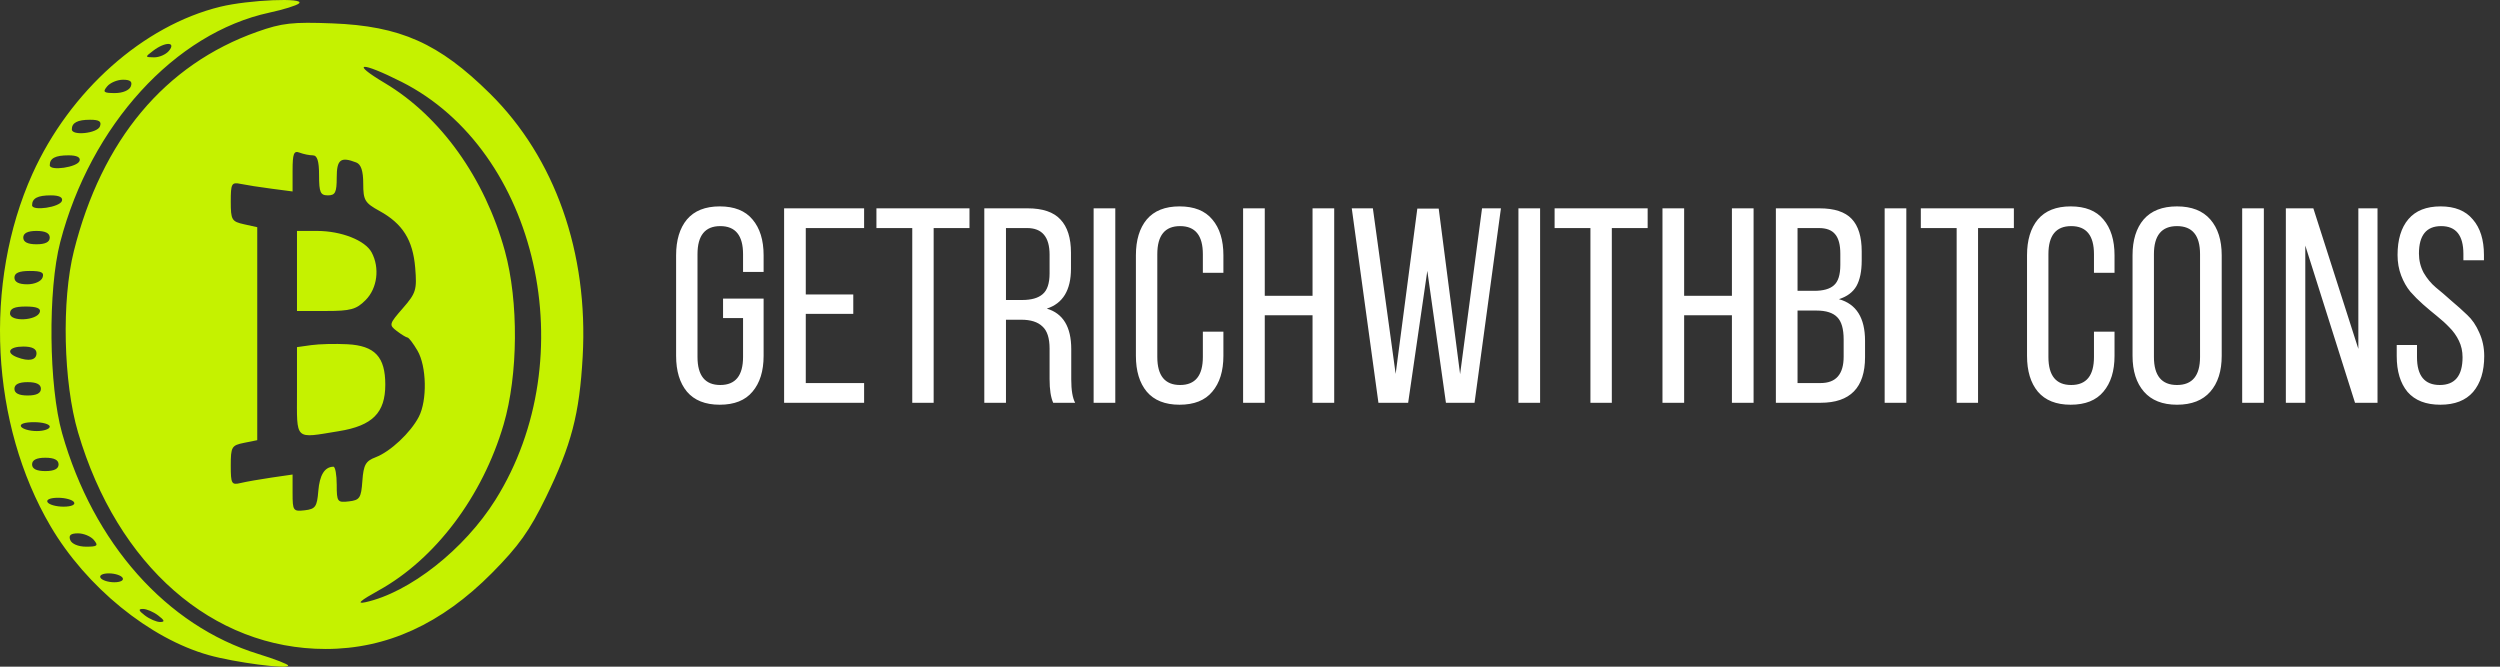<svg width="180" height="48" viewBox="0 0 180 48" fill="none" xmlns="http://www.w3.org/2000/svg">
<rect x="0" y="0" width="180" height="48" fill="#333333" stroke="none"/>
<path fill-rule="evenodd" clip-rule="evenodd" d="M15.867 0.484C10.316 1.837 5.022 6.548 2.329 12.532C-1.203 20.378 -0.679 30.535 3.637 37.883C6.206 42.256 10.755 45.965 15.026 47.168C16.898 47.695 20.748 48.201 20.748 47.919C20.748 47.826 19.782 47.451 18.602 47.088C11.99 45.05 6.719 39.122 4.473 31.196C3.509 27.795 3.441 20.865 4.338 17.428C6.534 9.015 12.59 2.376 19.406 0.907C20.406 0.692 21.36 0.395 21.526 0.246C22.01 -0.186 17.905 -0.013 15.867 0.484ZM18.522 2.287C11.871 4.643 7.33 10.072 5.321 18.068C4.426 21.629 4.561 27.538 5.619 31.131C8.446 40.731 15.3 46.726 23.45 46.726C27.841 46.726 31.78 44.928 35.412 41.266C37.349 39.312 38.133 38.212 39.304 35.809C41.144 32.031 41.722 29.82 41.953 25.682C42.371 18.199 39.965 11.369 35.281 6.741C31.608 3.111 28.822 1.871 23.926 1.683C21.055 1.572 20.3 1.657 18.522 2.287ZM12.165 3.659C11.947 3.923 11.465 4.135 11.093 4.129C10.43 4.119 10.428 4.11 11.033 3.649C11.89 2.996 12.705 3.004 12.165 3.659ZM28.901 5.888C38.743 10.847 42.094 25.746 35.671 35.989C33.431 39.562 29.479 42.671 26.3 43.362C25.644 43.504 25.937 43.245 27.264 42.51C31.349 40.248 34.741 35.743 36.262 30.56C37.31 26.989 37.349 21.707 36.354 18.082C34.913 12.835 31.724 8.373 27.706 5.98C25.173 4.472 25.97 4.41 28.901 5.888ZM9.419 6.221C9.312 6.5 8.836 6.701 8.277 6.701C7.461 6.701 7.377 6.629 7.714 6.221C7.932 5.956 8.446 5.74 8.856 5.74C9.388 5.74 9.549 5.878 9.419 6.221ZM7.194 9.102C7.004 9.601 5.171 9.795 5.171 9.316C5.171 8.837 5.579 8.622 6.486 8.622C7.147 8.622 7.329 8.746 7.194 9.102ZM22.522 11.184C22.844 11.184 22.973 11.594 22.973 12.625C22.973 13.852 23.067 14.066 23.609 14.066C24.139 14.066 24.244 13.852 24.244 12.785C24.244 11.481 24.525 11.264 25.649 11.698C25.995 11.832 26.152 12.305 26.153 13.219C26.153 14.416 26.267 14.608 27.319 15.186C28.993 16.106 29.729 17.278 29.895 19.284C30.025 20.868 29.953 21.103 29.004 22.192C28.011 23.331 27.995 23.394 28.571 23.834C28.901 24.086 29.248 24.296 29.341 24.302C29.435 24.308 29.757 24.73 30.056 25.242C30.719 26.371 30.769 28.826 30.154 30.012C29.559 31.157 28.106 32.518 27.045 32.922C26.326 33.195 26.174 33.467 26.091 34.623C26.003 35.858 25.902 36.01 25.119 36.1C24.292 36.197 24.244 36.132 24.244 34.9C24.244 34.184 24.137 33.6 24.006 33.603C23.372 33.616 23.011 34.2 22.917 35.363C22.826 36.487 22.709 36.652 21.94 36.741C21.109 36.837 21.066 36.775 21.066 35.504V34.166L19.555 34.385C18.725 34.506 17.724 34.682 17.33 34.776C16.669 34.935 16.615 34.839 16.615 33.512C16.615 32.173 16.679 32.064 17.569 31.885L18.522 31.693V24.025V16.358L17.569 16.147C16.684 15.951 16.615 15.833 16.615 14.514C16.615 13.21 16.674 13.105 17.33 13.241C17.724 13.323 18.725 13.479 19.555 13.587L21.066 13.785V12.29C21.066 11.058 21.154 10.829 21.568 10.989C21.845 11.096 22.274 11.184 22.522 11.184ZM5.729 11.584C5.58 12.042 3.582 12.334 3.582 11.898C3.582 11.394 3.98 11.184 4.933 11.184C5.532 11.184 5.814 11.325 5.729 11.584ZM4.458 14.466C4.309 14.924 2.31 15.216 2.31 14.78C2.31 14.276 2.709 14.066 3.661 14.066C4.261 14.066 4.542 14.207 4.458 14.466ZM3.582 17.107C3.582 17.428 3.264 17.588 2.628 17.588C1.992 17.588 1.675 17.428 1.675 17.107C1.675 16.787 1.992 16.627 2.628 16.627C3.264 16.627 3.582 16.787 3.582 17.107ZM21.383 19.509V22.391H23.464C25.25 22.391 25.655 22.279 26.325 21.605C27.168 20.756 27.354 19.295 26.762 18.18C26.297 17.306 24.575 16.627 22.824 16.627H21.383V19.509ZM3.061 19.989C2.957 20.263 2.483 20.47 1.958 20.47C1.353 20.47 1.039 20.306 1.039 19.989C1.039 19.655 1.373 19.509 2.141 19.509C2.991 19.509 3.202 19.619 3.061 19.989ZM2.868 22.471C2.665 23.096 0.721 23.186 0.721 22.571C0.721 22.21 1.039 22.07 1.86 22.07C2.629 22.07 2.957 22.201 2.868 22.471ZM22.416 24.848L21.383 24.993V28.174C21.383 31.785 21.157 31.57 24.403 31.043C26.82 30.65 27.741 29.725 27.741 27.692C27.741 25.693 26.99 24.891 25.019 24.786C24.156 24.74 22.985 24.768 22.416 24.848ZM2.628 25.433C2.628 25.935 2.076 26.048 1.224 25.719C0.393 25.398 0.655 24.952 1.675 24.952C2.31 24.952 2.628 25.113 2.628 25.433ZM2.946 27.994C2.946 28.314 2.628 28.475 1.992 28.475C1.357 28.475 1.039 28.314 1.039 27.994C1.039 27.674 1.357 27.514 1.992 27.514C2.628 27.514 2.946 27.674 2.946 27.994ZM3.582 30.716C3.582 30.892 3.161 31.036 2.647 31.036C2.133 31.036 1.624 30.892 1.516 30.716C1.399 30.526 1.777 30.396 2.45 30.396C3.073 30.396 3.582 30.54 3.582 30.716ZM4.218 33.438C4.218 33.758 3.9 33.918 3.264 33.918C2.628 33.918 2.31 33.758 2.31 33.438C2.31 33.117 2.628 32.957 3.264 32.957C3.9 32.957 4.218 33.117 4.218 33.438ZM5.33 36.159C5.445 36.346 5.128 36.48 4.573 36.48C4.048 36.48 3.531 36.336 3.423 36.159C3.308 35.973 3.625 35.839 4.18 35.839C4.705 35.839 5.222 35.983 5.33 36.159ZM6.761 38.881C7.098 39.29 7.014 39.361 6.198 39.361C5.639 39.361 5.163 39.161 5.056 38.881C4.926 38.538 5.087 38.401 5.619 38.401C6.029 38.401 6.543 38.617 6.761 38.881ZM8.827 41.603C8.938 41.784 8.678 41.923 8.229 41.923C7.792 41.923 7.346 41.779 7.237 41.603C7.127 41.422 7.387 41.283 7.836 41.283C8.273 41.283 8.719 41.427 8.827 41.603ZM11.389 44.314C11.855 44.669 11.889 44.784 11.529 44.784C11.267 44.784 10.774 44.573 10.435 44.314C9.969 43.959 9.935 43.844 10.295 43.844C10.557 43.844 11.049 44.056 11.389 44.314Z" fill="#C5F200"/>
<path d="M51.82 14.86C52.873 14.86 53.66 15.173 54.18 15.8C54.713 16.427 54.98 17.287 54.98 18.38V19.58H53.5V18.3C53.5 16.953 52.953 16.28 51.86 16.28C50.767 16.28 50.22 16.953 50.22 18.3V25.7C50.22 27.047 50.767 27.72 51.86 27.72C52.953 27.72 53.5 27.047 53.5 25.7V22.9H52.06V21.5H54.98V25.62C54.98 26.713 54.713 27.573 54.18 28.2C53.66 28.827 52.873 29.14 51.82 29.14C50.78 29.14 49.993 28.827 49.46 28.2C48.94 27.573 48.68 26.713 48.68 25.62V18.38C48.68 17.287 48.94 16.427 49.46 15.8C49.993 15.173 50.78 14.86 51.82 14.86ZM58.016 21.2H61.436V22.6H58.016V27.58H62.216V29H56.456V15H62.216V16.42H58.016V21.2ZM67.223 29H65.683V16.42H63.103V15H69.803V16.42H67.223V29ZM70.87 15H73.99C75.07 15 75.857 15.267 76.35 15.8C76.857 16.333 77.11 17.133 77.11 18.2V19.34C77.11 20.887 76.53 21.847 75.37 22.22C76.544 22.567 77.13 23.54 77.13 25.14V27.32C77.13 28.093 77.224 28.653 77.41 29H75.83C75.657 28.613 75.57 28.047 75.57 27.3V25.1C75.57 24.34 75.397 23.807 75.05 23.5C74.717 23.18 74.21 23.02 73.53 23.02H72.43V29H70.87V15ZM72.43 21.6H73.59C74.257 21.6 74.75 21.46 75.07 21.18C75.404 20.9 75.57 20.4 75.57 19.68V18.34C75.57 17.06 75.03 16.42 73.95 16.42H72.43V21.6ZM78.741 15H80.301V29H78.741V15ZM84.925 14.86C85.979 14.86 86.766 15.173 87.285 15.8C87.819 16.427 88.085 17.287 88.085 18.38V19.64H86.606V18.3C86.606 16.953 86.059 16.28 84.966 16.28C83.872 16.28 83.326 16.953 83.326 18.3V25.7C83.326 27.047 83.872 27.72 84.966 27.72C86.059 27.72 86.606 27.047 86.606 25.7V23.88H88.085V25.62C88.085 26.713 87.819 27.573 87.285 28.2C86.766 28.827 85.979 29.14 84.925 29.14C83.885 29.14 83.099 28.827 82.566 28.2C82.046 27.573 81.785 26.713 81.785 25.62V18.38C81.785 17.287 82.046 16.427 82.566 15.8C83.099 15.173 83.885 14.86 84.925 14.86ZM94.503 22.7H91.063V29H89.503V15H91.063V21.3H94.503V15H96.063V29H94.503V22.7ZM102.767 19.5L101.387 29H99.247L97.327 15H98.847L100.487 26.92L102.047 15.02H103.587L105.127 26.94L106.707 15H108.067L106.167 29H104.107L102.767 19.5ZM109.327 15H110.887V29H109.327V15ZM116.051 29H114.511V16.42H111.931V15H118.631V16.42H116.051V29ZM124.698 22.7H121.258V29H119.698V15H121.258V21.3H124.698V15H126.258V29H124.698V22.7ZM127.863 15H131.003C132.069 15 132.843 15.253 133.323 15.76C133.803 16.267 134.043 17.047 134.043 18.1V18.76C134.043 19.533 133.916 20.147 133.663 20.6C133.409 21.04 132.989 21.353 132.403 21.54C133.656 21.887 134.283 22.887 134.283 24.54V25.72C134.283 27.907 133.216 29 131.083 29H127.863V15ZM129.423 20.94H130.623C131.276 20.94 131.749 20.807 132.043 20.54C132.349 20.273 132.503 19.787 132.503 19.08V18.26C132.503 17.633 132.383 17.173 132.143 16.88C131.903 16.573 131.509 16.42 130.963 16.42H129.423V20.94ZM129.423 27.58H131.083C132.189 27.58 132.743 26.947 132.743 25.68V24.44C132.743 23.68 132.589 23.147 132.283 22.84C131.976 22.52 131.476 22.36 130.783 22.36H129.423V27.58ZM135.695 15H137.255V29H135.695V15ZM142.419 29H140.879V16.42H138.299V15H144.999V16.42H142.419V29ZM149.086 14.86C150.139 14.86 150.926 15.173 151.446 15.8C151.979 16.427 152.246 17.287 152.246 18.38V19.64H150.766V18.3C150.766 16.953 150.219 16.28 149.126 16.28C148.032 16.28 147.486 16.953 147.486 18.3V25.7C147.486 27.047 148.032 27.72 149.126 27.72C150.219 27.72 150.766 27.047 150.766 25.7V23.88H152.246V25.62C152.246 26.713 151.979 27.573 151.446 28.2C150.926 28.827 150.139 29.14 149.086 29.14C148.046 29.14 147.259 28.827 146.726 28.2C146.206 27.573 145.946 26.713 145.946 25.62V18.38C145.946 17.287 146.206 16.427 146.726 15.8C147.259 15.173 148.046 14.86 149.086 14.86ZM153.543 25.62V18.38C153.543 17.287 153.81 16.427 154.343 15.8C154.89 15.173 155.69 14.86 156.743 14.86C157.797 14.86 158.597 15.173 159.143 15.8C159.69 16.427 159.963 17.287 159.963 18.38V25.62C159.963 26.713 159.69 27.573 159.143 28.2C158.597 28.827 157.797 29.14 156.743 29.14C155.703 29.14 154.91 28.827 154.363 28.2C153.817 27.573 153.543 26.713 153.543 25.62ZM155.083 18.3V25.7C155.083 27.047 155.637 27.72 156.743 27.72C157.85 27.72 158.403 27.047 158.403 25.7V18.3C158.403 16.953 157.85 16.28 156.743 16.28C155.637 16.28 155.083 16.953 155.083 18.3ZM161.437 15H162.997V29H161.437V15ZM165.981 17.68V29H164.581V15H166.561L169.801 25.12V15H171.181V29H169.561L165.981 17.68ZM173.404 15.78C173.924 15.167 174.698 14.86 175.724 14.86C176.751 14.86 177.524 15.173 178.044 15.8C178.578 16.413 178.844 17.267 178.844 18.36V18.74H177.364V18.28C177.364 16.947 176.831 16.28 175.764 16.28C174.698 16.28 174.164 16.94 174.164 18.26C174.164 18.753 174.278 19.213 174.504 19.64C174.744 20.053 175.038 20.407 175.384 20.7C175.731 20.98 176.104 21.3 176.504 21.66C176.918 22.007 177.298 22.347 177.644 22.68C177.991 23 178.278 23.42 178.504 23.94C178.744 24.46 178.864 25.027 178.864 25.64C178.864 26.733 178.598 27.593 178.064 28.22C177.531 28.833 176.744 29.14 175.704 29.14C174.664 29.14 173.878 28.833 173.344 28.22C172.824 27.593 172.564 26.733 172.564 25.64V24.84H174.024V25.72C174.024 27.053 174.571 27.72 175.664 27.72C176.758 27.72 177.304 27.053 177.304 25.72C177.304 25.293 177.218 24.9 177.044 24.54C176.871 24.18 176.644 23.86 176.364 23.58C176.098 23.3 175.798 23.027 175.464 22.76C175.131 22.493 174.798 22.213 174.464 21.92C174.131 21.627 173.824 21.32 173.544 21C173.278 20.68 173.058 20.293 172.884 19.84C172.711 19.387 172.624 18.893 172.624 18.36C172.624 17.253 172.884 16.393 173.404 15.78Z" fill="white"/>
</svg>
